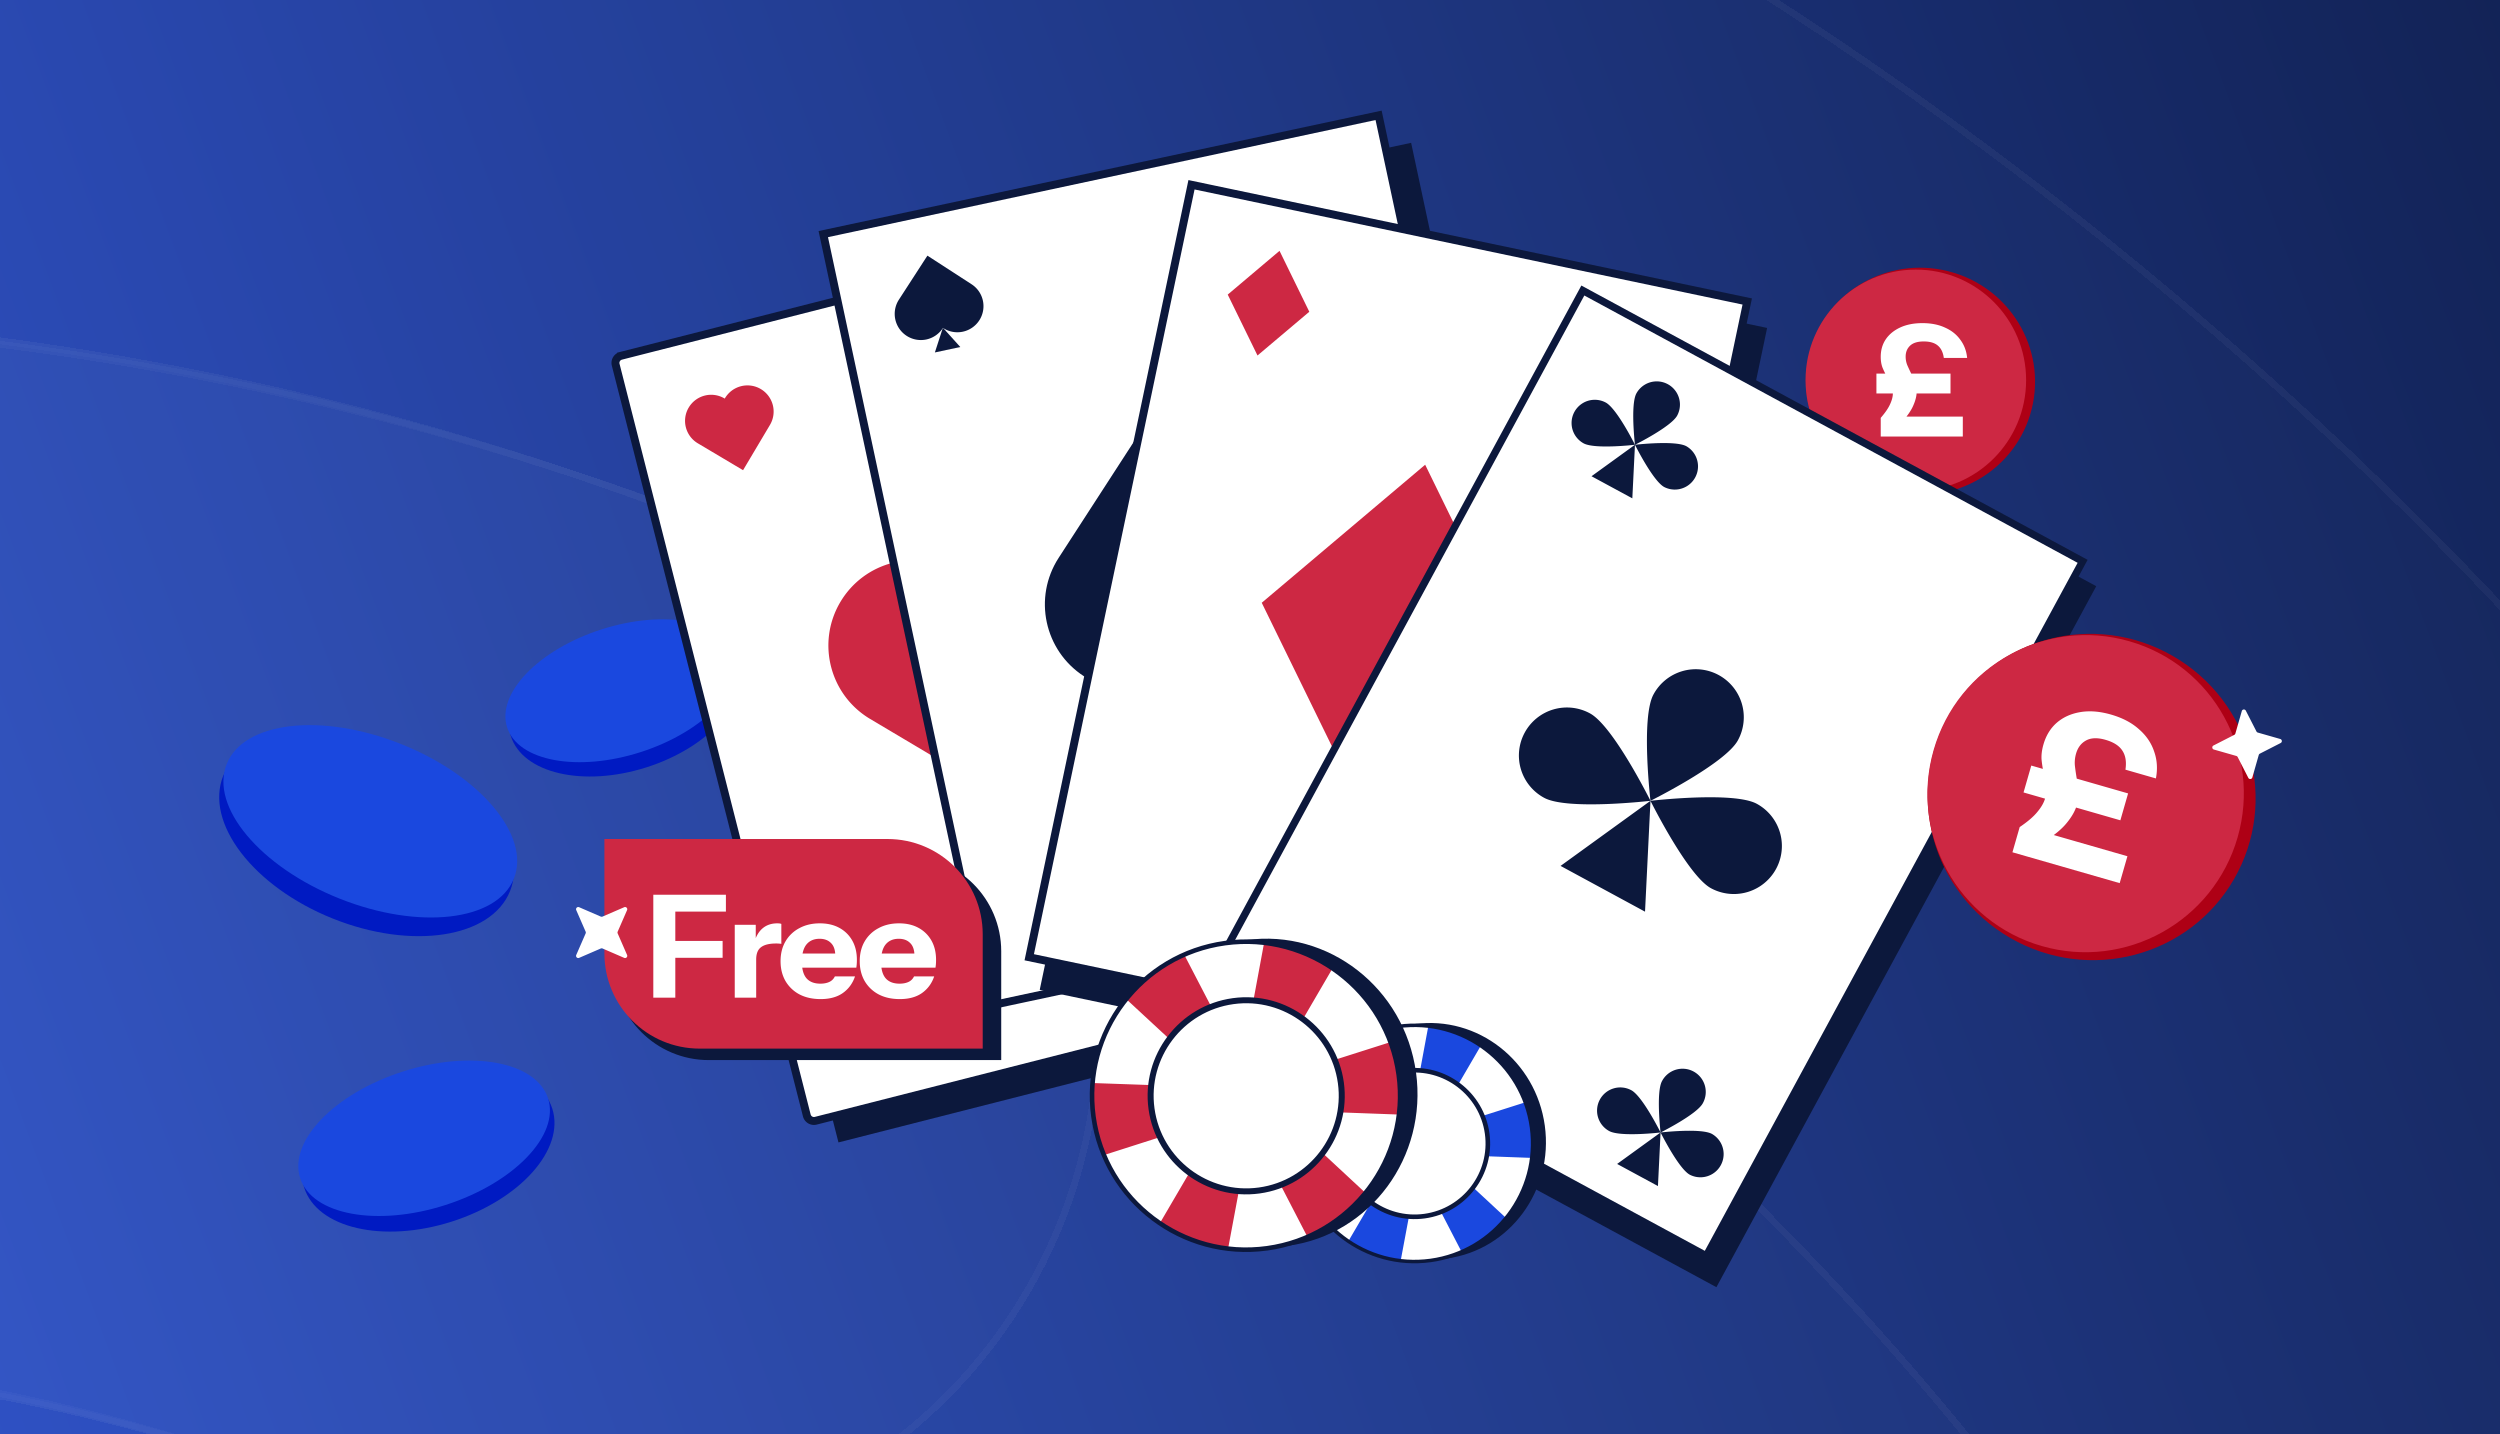 <svg width="441" height="253" fill="none" xmlns="http://www.w3.org/2000/svg"><g clip-path="url(#a)"><path fill="url(#b)" d="M0 0H441V253H0z"/><g opacity=".1" shape-rendering="crispEdges"><g style="mix-blend-mode:overlay" filter="url(#c)"><ellipse cx="-66.5" cy="585" rx="692.5" ry="692" fill="#fff" fill-opacity=".1"/><path d="M625.4 585c0 381.849-309.774 691.4-691.9 691.4S-758.4 966.849-758.4 585s309.774-691.4 691.9-691.4S625.4 203.151 625.4 585z" stroke="#fff" stroke-opacity=".4" stroke-width="1.2"/></g><g style="mix-blend-mode:overlay" filter="url(#d)"><path fill-rule="evenodd" clip-rule="evenodd" d="M60.14 269.923c-106.613-43.64-222.101-31.754-314.599 22.534-43.922 25.778-100.425 11.07-126.204-32.852-25.778-43.922-11.07-100.426 32.853-126.204C-207.835 51.248-32.101 32.886 130.006 99.242 405.794 212.131 537.849 527.216 424.96 803.004 312.071 1078.79-3.014 1210.85-278.801 1097.96c-47.133-19.3-69.701-73.14-50.408-120.276 19.293-47.132 73.141-69.7 120.273-50.408 181.523 74.304 388.912-12.615 463.215-194.138S241.664 344.227 60.141 269.923z" fill="#fff" fill-opacity=".1"/><path d="M60.368 269.368c-106.794-43.714-222.478-31.807-315.131 22.571-43.636 25.611-99.772 10.998-125.382-32.638-25.611-43.636-10.998-99.772 32.638-125.383 139.821-82.062 315.359-100.403 477.286-34.12C405.26 212.56 537.168 527.296 424.405 802.776 311.641 1078.26-3.093 1210.17-278.574 1097.4c-46.826-19.16-69.247-72.66-50.08-119.488 19.167-46.826 72.665-69.248 119.491-50.08 181.83 74.428 389.568-12.637 463.997-194.466 74.429-181.83-12.636-389.569-194.466-463.998z" stroke="#fff" stroke-opacity=".4" stroke-width="1.2"/></g><g style="mix-blend-mode:overlay" filter="url(#e)"><path fill-rule="evenodd" clip-rule="evenodd" d="M63.139 270.923c-181.523-74.304-388.912 12.615-463.215 194.138-74.304 181.523 12.615 388.911 194.138 463.215 106.614 43.641 222.102 31.754 314.6-22.534 43.922-25.778 100.425-11.069 126.203 32.853 25.779 43.922 11.07 100.425-32.852 126.205-139.975 82.15-315.709 100.51-477.816 34.16-275.788-112.892-407.843-427.977-294.954-703.765 112.889-275.787 427.974-407.842 703.761-294.953 47.133 19.293 69.701 73.141 50.408 120.273-19.293 47.132-73.141 69.701-120.273 50.408z" fill="#fff" fill-opacity=".15"/><path d="M63.366 270.368c-181.83-74.429-389.568 12.636-463.997 194.466-74.429 181.829 12.636 389.568 194.466 463.997 106.794 43.715 222.478 31.808 315.131-22.571 43.636-25.611 99.771-10.998 125.382 32.638 25.611 43.637 10.998 99.772-32.638 125.382-139.821 82.06-315.359 100.4-477.286 34.12-275.481-112.762-407.39-427.496-294.626-702.977 112.764-275.481 427.498-407.39 702.979-294.626 46.826 19.167 69.247 72.665 50.08 119.491-19.167 46.825-72.665 69.247-119.49 50.08z" stroke="#fff" stroke-opacity=".4" stroke-width="1.2"/></g></g><ellipse cx="110.229" cy="123.446" rx="21.11" ry="12.507" transform="rotate(-17.668 110.229 123.446)" fill="#001AC2"/><ellipse cx="21.116" cy="11.361" rx="21.116" ry="11.361" transform="scale(-1 1) rotate(17.836 -396.275 -349.771)" fill="#1A48DF"/><ellipse cx="338.773" cy="67.254" rx="20.017" ry="20.22" transform="rotate(103.953 338.773 67.254)" fill="#AE0015"/><path d="M337.952 86.567c10.744 0 19.454-8.732 19.454-19.503 0-10.772-8.71-19.504-19.454-19.504s-19.454 8.732-19.454 19.504c0 10.771 8.71 19.503 19.454 19.503z" fill="#CD2843"/><path d="M331.761 77v-3.288c.807-.931 1.361-1.744 1.662-2.438.319-.694.478-1.324.478-1.89 0-.567-.112-1.087-.338-1.562a12.65 12.65 0 00-.732-1.425 13.544 13.544 0 01-.761-1.561c-.206-.548-.309-1.178-.309-1.89 0-1.17.291-2.193.873-3.07.601-.894 1.455-1.597 2.563-2.109 1.108-.511 2.413-.767 3.916-.767 1.54 0 2.873.265 4 .794 1.145.512 2.047 1.233 2.704 2.165.676.913 1.07 1.972 1.183 3.178h-4.113c-.131-.968-.479-1.69-1.042-2.164-.563-.493-1.399-.74-2.507-.74-1.07 0-1.869.247-2.394.74-.526.493-.789 1.141-.789 1.945 0 .511.094 1.004.282 1.48.206.474.432.958.676 1.451.263.475.488.977.676 1.507.206.53.31 1.105.31 1.726 0 .73-.198 1.544-.592 2.439-.376.894-1.08 1.908-2.113 3.04l-.507-1.068h11.352V77h-14.478zM331 69.411v-3.507h13.07v3.507H331z" fill="#fff"/><path d="M211.637 40.17l-98.432 25.06 34.7 136.294 98.432-25.061-34.7-136.293z" fill="#0C183C"/><path d="M248.923 25.193L149.598 46.44l29.418 137.53 99.325-21.246-29.418-137.53z" fill="#0C183C"/><path d="M109.546 62.762l94.556-24.073a1.3 1.3 0 011.581.939l33.712 132.417a1.3 1.3 0 01-.939 1.581l-94.555 24.073a1.3 1.3 0 01-1.581-.939L108.607 64.343a1.3 1.3 0 01.939-1.58z" fill="#fff" stroke="#0C183C" stroke-width="1.4"/><path d="M148.246 106.184c4.249-7.153 13.494-9.507 20.646-5.257l.145.084.064-.108c4.261-7.173 13.53-9.532 20.701-5.271 7.173 4.26 9.532 13.53 5.271 20.701l-15.459 26.019-26.111-15.523c-7.155-4.25-9.507-13.494-5.257-20.647v.002zM121.492 71.892a4.603 4.603 0 016.309-1.606l.043.026.02-.033a4.615 4.615 0 117.935 4.714l-4.724 7.95-7.978-4.742a4.604 4.604 0 01-1.607-6.31l.002.001z" fill="#CD2843"/><path d="M210.916 156.364a4.604 4.604 0 016.309-1.606l.043.027.019-.034a4.616 4.616 0 017.936 4.714l-4.724 7.95-7.978-4.742a4.603 4.603 0 01-1.607-6.309h.002z" fill="#0C183C"/><path d="M174.353 177.458L145.227 41.296l97.957-20.953 29.125 136.162-97.956 20.953z" fill="#fff" stroke="#0C183C" stroke-width="1.4"/><path d="M233.145 110.356c-4.523 6.983-13.851 8.98-20.835 4.457l-.139-.09-.068.106c-4.535 7.001-13.887 9.003-20.889 4.467-7.001-4.535-9.003-13.887-4.467-20.89L203.199 73l25.493 16.52c6.985 4.522 8.98 13.85 4.457 20.834l-.004.001z" fill="#0C183C"/><path d="M212.134 114.641l-4.246 13.127 13.491-2.886-9.245-10.241zM172.746 56.51a4.604 4.604 0 01-6.366 1.363l-.043-.029-.021.033a4.614 4.614 0 01-6.383 1.365 4.614 4.614 0 01-1.364-6.383l5.027-7.763 7.789 5.047a4.604 4.604 0 011.362 6.366l-.001.001z" fill="#0C183C"/><path d="M166.325 57.81l-1.411 4.361 4.481-.959-3.07-3.402zM311.721 57.848l-99.403-20.88-28.911 137.639 99.403 20.879 28.911-137.638z" fill="#0C183C"/><path d="M270.65 121.085l-16.572-33.9-28.828 24.349 16.572 33.9 28.828-24.349zM233.64 60.198l-5.252-10.744-9.137 7.718 5.252 10.743 9.137-7.717zM278.347 175.803l-5.252-10.743-9.137 7.717 5.252 10.743 9.137-7.717z" fill="#0C183C"/><path d="M181.557 168.859L210.18 32.592l98.033 20.592-28.624 136.267-98.032-20.592z" fill="#fff" stroke="#0C183C" stroke-width="1.4"/><path d="M267.971 115.879l-16.572-33.901-28.828 24.35 16.572 33.9 28.828-24.349zM230.96 54.992l-5.252-10.744-9.137 7.718 5.252 10.743 9.137-7.717z" fill="#CD2843"/><path d="M266.764 177.2l-4.617-9.446 8.034-6.786 4.617 9.446-8.034 6.786z" fill="#CD2843" stroke="#0C183C" stroke-width="1.4"/><path d="M369.778 103.406l-89.303-48.392-67.006 123.654 89.303 48.392 67.006-123.654z" fill="#0C183C"/><path d="M212.828 173.758l66.387-122.511 88.16 47.773-66.386 122.51-88.161-47.772z" fill="#fff" stroke="#0C183C" stroke-width="1.3"/><path d="M306.564 130.592c-2.23 4.114-15.42 10.671-15.42 10.671s-1.707-14.63.523-18.744a8.472 8.472 0 1114.897 8.073z" fill="#0C183C"/><path d="M280.475 125.843c4.114 2.23 10.67 15.42 10.67 15.42s-14.629 1.707-18.743-.523a8.472 8.472 0 118.073-14.897z" fill="#0C183C"/><path d="M301.815 156.682c-4.114-2.229-10.67-15.419-10.67-15.419s14.63-1.707 18.744.522a8.472 8.472 0 11-8.074 14.897zM291.145 141.263l-15.861 11.482 14.899 8.073.962-19.555zM295.86 73.3c-1.078 1.988-7.452 5.157-7.452 5.157s-.826-7.07.252-9.06a4.095 4.095 0 017.2 3.903zM283.25 71.006c1.988 1.078 5.156 7.452 5.156 7.452s-7.07.826-9.059-.252a4.095 4.095 0 013.903-7.2zM293.565 85.91c-1.987-1.077-5.156-7.452-5.156-7.452s7.07-.825 9.059.253a4.096 4.096 0 01-3.903 7.2zM288.408 78.458l-7.665 5.55 7.2 3.901.465-9.45zM300.377 194.613c-1.077 1.987-7.452 5.156-7.452 5.156s-.825-7.071.253-9.06a4.095 4.095 0 117.199 3.904zM287.768 192.318c1.987 1.078 5.156 7.452 5.156 7.452s-7.07.826-9.059-.252a4.094 4.094 0 113.903-7.2zM298.085 207.223c-1.988-1.078-5.156-7.452-5.156-7.452s7.07-.826 9.059.252a4.096 4.096 0 01-3.903 7.2zM292.925 199.77l-7.665 5.55 7.202 3.902.463-9.452zM362.842 164.161c13.902 3.37 27.911-5.196 31.29-19.134 3.378-13.937-5.152-27.968-19.054-31.338-13.902-3.37-27.911 5.196-31.29 19.133-3.379 13.938 5.152 27.969 19.054 31.339z" fill="#0C183C"/><path d="M359.932 153.697l1.118-3.509c-2.433-.811-4.615-2.155-5.757-3.363l2.482-4.008c1.276 1.287 3.203 2.679 5.597 3.359 2.101.594 3.795.19 4.267-1.286.447-1.402-.449-2.624-2.881-4.32-3.517-2.446-5.618-5.057-4.478-8.638 1.036-3.249 4.131-5.15 8.319-4.809l1.119-3.508 3.609 1.023-1.036 3.249c2.433.811 3.926 1.798 4.954 2.733l-2.398 3.87c-.828-.677-2.252-2.008-4.905-2.76-2.395-.678-3.497.135-3.827 1.168-.389 1.22.653 2.36 3.409 4.429 3.89 2.794 5.011 5.326 3.952 8.649-1.047 3.288-4.261 5.435-8.734 4.973l-1.2 3.767-3.609-1.024-.001.005z" fill="#fff"/><ellipse cx="368.96" cy="140.591" rx="28.706" ry="28.996" transform="rotate(120 368.96 140.591)" fill="#AE0015"/><path d="M360.172 166.882c14.807 4.259 30.272-4.323 34.542-19.168 4.27-14.844-4.272-30.331-19.079-34.59-14.807-4.259-30.272 4.322-34.542 19.167-4.27 14.845 4.272 30.332 19.079 34.591z" fill="#CD2843"/><path d="M354.993 150.342l1.28-4.448c1.418-.956 2.458-1.848 3.12-2.674.688-.819 1.142-1.611 1.362-2.377.22-.766.276-1.513.166-2.24a18.103 18.103 0 00-.403-2.202 19.459 19.459 0 01-.386-2.399c-.056-.819.054-1.71.331-2.674.455-1.581 1.234-2.855 2.335-3.822 1.134-.985 2.524-1.615 4.171-1.89 1.647-.276 3.452-.131 5.415.434 2.012.579 3.651 1.438 4.917 2.578 1.298 1.123 2.195 2.437 2.691 3.945.528 1.489.631 3.071.309 4.744l-5.373-1.546c.205-1.359.031-2.466-.52-3.32-.544-.879-1.54-1.527-2.988-1.943-1.399-.403-2.537-.369-3.416.1-.879.47-1.475 1.248-1.788 2.335a5.805 5.805 0 00-.208 2.108c.085.72.191 1.459.318 2.218.159.741.258 1.506.297 2.293a6.845 6.845 0 01-.266 2.451c-.285.988-.859 2.014-1.722 3.076-.839 1.07-2.154 2.176-3.945 3.32l-.246-1.636 14.833 4.267-1.365 4.744-18.919-5.442zm1.96-10.553l1.365-4.744 17.079 4.914-1.365 4.744-17.079-4.914zM398.276 129.225l3.964 1.133a.384.384 0 01.069.71l-3.67 1.877a.388.388 0 00-.194.236l-1.133 3.964a.384.384 0 01-.71.069l-1.877-3.67a.385.385 0 00-.236-.194l-3.964-1.133a.384.384 0 01-.069-.71l3.67-1.877a.385.385 0 00.194-.236l1.134-3.964a.383.383 0 01.709-.069l1.877 3.67a.388.388 0 00.236.194z" fill="#fff"/><path d="M255.24 222.001c11.104-1.525 18.833-12.02 17.264-23.44-1.569-11.421-11.842-19.442-22.945-17.917-11.103 1.525-18.832 12.02-17.263 23.44 1.569 11.421 11.841 19.442 22.944 17.917z" fill="#0C183C"/><path d="M252.35 222.346c11.402-1.566 19.375-12.078 17.809-23.479-1.566-11.4-12.079-19.372-23.481-17.806-11.402 1.566-19.375 12.078-17.809 23.478 1.566 11.401 12.079 19.373 23.481 17.807z" fill="#fff"/><path d="M237.222 184.933a20.919 20.919 0 00-3.829 3.788l12.834 11.879-17.479-.612a20.804 20.804 0 001.536 9.748l15.944-5.101-8.356 14.277a20.906 20.906 0 004.763 2.514c1.458.542 2.936.906 4.417 1.112l3.096-16.549 7.65 14.781a20.82 20.82 0 007.967-5.821l-12.172-11.305 16.605.609a20.905 20.905 0 00-.038-5.386 20.953 20.953 0 00-1.111-4.415l-16.766 5.334 8.961-15.366a20.95 20.95 0 00-4.066-2.047l-.003.001a20.826 20.826 0 00-5.249-1.214l-3.035 16.376-7.767-14.949a20.95 20.95 0 00-3.902 2.346z" fill="#1A48DF"/><path d="M252.392 222.65c-11.555 1.587-22.244-6.519-23.83-18.069-1.587-11.55 6.519-22.241 18.074-23.828 11.555-1.587 22.243 6.518 23.831 18.072 1.587 11.553-6.52 22.24-18.075 23.828v-.003zm-5.671-41.282c-11.214 1.54-19.085 11.916-17.545 23.129 1.54 11.212 11.918 19.082 23.132 17.541 11.213-1.54 19.084-11.917 17.544-23.129-1.54-11.212-11.918-19.082-23.131-17.541z" fill="#0C183C"/><path d="M251.265 214.354c6.979-.959 11.86-7.394 10.901-14.373-.959-6.979-7.394-11.859-14.373-10.901-6.979.959-11.86 7.394-10.901 14.373.959 6.979 7.394 11.86 14.373 10.901z" fill="#fff"/><path d="M251.343 214.928c-7.284 1.001-14.026-4.112-15.026-11.396-1.001-7.285 4.112-14.026 11.396-15.027 7.284-1 14.026 4.113 15.026 11.397 1.001 7.284-4.112 14.025-11.396 15.026zm-3.519-25.617c-6.841.94-11.642 7.269-10.702 14.11.94 6.841 7.269 11.641 14.11 10.702 6.841-.94 11.642-7.269 10.702-14.111-.94-6.841-7.269-11.641-14.11-10.701z" fill="#0C183C"/><path d="M227.277 219.748c14.477-1.989 24.555-15.672 22.509-30.563-2.045-14.891-15.44-25.35-29.917-23.361-14.477 1.989-24.554 15.672-22.509 30.563 2.046 14.891 15.44 25.35 29.917 23.361z" fill="#0C183C"/><path d="M223.505 220.197c14.867-2.042 25.263-15.748 23.221-30.613-2.042-14.865-15.749-25.26-30.616-23.217-14.867 2.042-25.263 15.748-23.221 30.613 2.042 14.864 15.749 25.259 30.616 23.217z" fill="#fff"/><path d="M203.783 171.416a27.292 27.292 0 00-4.992 4.939l16.734 15.49-22.792-.799a27.11 27.11 0 002.003 12.71l20.786-6.651-10.895 18.616a27.308 27.308 0 006.211 3.278 27.339 27.339 0 005.76 1.449l4.036-21.582 9.977 19.278a27.205 27.205 0 006.089-3.498 27.428 27.428 0 004.3-4.093l-15.871-14.74 21.649.794a27.311 27.311 0 00-.05-7.022 27.31 27.31 0 00-1.448-5.757l-21.862 6.956 11.684-20.037a27.361 27.361 0 00-5.302-2.668h-.004a27.127 27.127 0 00-6.844-1.582l-3.956 21.347-10.125-19.486a27.208 27.208 0 00-5.088 3.058z" fill="#CD2843"/><path d="M223.56 220.594c-15.066 2.07-29.002-8.499-31.071-23.559-2.069-15.06 8.501-28.999 23.567-31.069 15.066-2.069 29.002 8.499 31.072 23.563 2.069 15.064-8.501 28.999-23.567 31.069l-.001-.004zm-7.394-53.826c-14.622 2.008-24.884 15.538-22.876 30.157 2.008 14.619 15.539 24.88 30.161 22.872 14.621-2.009 24.884-15.538 22.875-30.158-2.008-14.619-15.539-24.88-30.16-22.871z" fill="#0C183C"/><path d="M222.092 209.778c9.1-1.251 15.463-9.641 14.213-18.741s-9.64-15.463-18.74-14.213c-9.1 1.25-15.464 9.64-14.214 18.74 1.25 9.1 9.641 15.464 18.741 14.214z" fill="#fff"/><path d="M222.195 210.527c-9.498 1.304-18.288-5.362-19.592-14.86-1.305-9.497 5.362-18.287 14.859-19.592 9.498-1.305 18.287 5.362 19.592 14.859 1.305 9.498-5.362 18.288-14.859 19.593zm-4.589-33.402c-8.92 1.225-15.179 9.478-13.953 18.398 1.225 8.92 9.478 15.179 18.398 13.954 8.92-1.226 15.179-9.478 13.953-18.398-1.225-8.92-9.478-15.179-18.398-13.954zM108.219 151h51.59c9.282 0 16.807 7.525 16.807 16.807V187h-51.591c-9.282 0-16.806-7.525-16.806-16.807V151z" fill="#0C183C"/><path d="M106.615 148h49.929c9.282 0 16.807 7.525 16.807 16.807v20.168h-49.929c-9.282 0-16.807-7.525-16.807-16.807V148z" fill="#CD2843"/><path d="M115.243 175.987v-18.151h3.882v18.151h-3.882zm1.815-7.033v-2.975h10.412v2.975h-10.412zm0-8.143v-2.975h10.992v2.975h-10.992zm12.551 15.176V163.13h3.706v3.025h.075v9.832h-3.781zm3.781-6.706l-.327-3.05c.302-1.092.798-1.924 1.487-2.496.689-.571 1.546-.857 2.571-.857.32 0 .555.034.706.101v3.529a.995.995 0 00-.353-.05 5.088 5.088 0 00-.554-.025c-1.21 0-2.101.218-2.673.655-.571.42-.857 1.151-.857 2.193zm11.361 6.958c-1.429 0-2.673-.277-3.732-.832a6.213 6.213 0 01-2.47-2.369c-.572-1.009-.857-2.168-.857-3.479 0-1.328.285-2.488.857-3.479a6.08 6.08 0 012.445-2.345c1.042-.571 2.252-.857 3.63-.857 1.328 0 2.479.269 3.454.807a5.714 5.714 0 012.269 2.243c.538.958.807 2.085.807 3.379 0 .269-.008.521-.025.756a7.098 7.098 0 01-.076.63H139.91v-2.496h8.093l-.656.454c0-1.042-.252-1.807-.756-2.294-.488-.504-1.16-.756-2.017-.756-.992 0-1.765.336-2.319 1.008-.538.672-.807 1.681-.807 3.025 0 1.311.269 2.286.807 2.925.554.638 1.378.958 2.47.958.605 0 1.126-.101 1.563-.303.437-.201.765-.529.984-.983h3.554c-.42 1.244-1.143 2.227-2.168 2.95-1.008.705-2.311 1.058-3.907 1.058zm13.966 0c-1.429 0-2.673-.277-3.732-.832a6.213 6.213 0 01-2.47-2.369c-.572-1.009-.857-2.168-.857-3.479 0-1.328.285-2.488.857-3.479a6.08 6.08 0 012.445-2.345c1.042-.571 2.252-.857 3.63-.857 1.328 0 2.479.269 3.454.807a5.714 5.714 0 012.269 2.243c.538.958.807 2.085.807 3.379 0 .269-.009.521-.025.756a7.098 7.098 0 01-.076.63h-11.143v-2.496h8.093l-.656.454c0-1.042-.252-1.807-.756-2.294-.488-.504-1.16-.756-2.017-.756-.992 0-1.765.336-2.319 1.008-.538.672-.807 1.681-.807 3.025 0 1.311.269 2.286.807 2.925.554.638 1.378.958 2.47.958.605 0 1.126-.101 1.563-.303.437-.201.765-.529.984-.983h3.554c-.42 1.244-1.143 2.227-2.168 2.95-1.008.705-2.311 1.058-3.907 1.058zM106.287 161.686l3.821-1.653a.387.387 0 01.51.507l-1.66 3.806a.392.392 0 000 .308l1.66 3.806a.387.387 0 01-.51.507l-3.821-1.653a.392.392 0 00-.308 0l-3.821 1.653a.387.387 0 01-.51-.507l1.66-3.806a.392.392 0 000-.308l-1.66-3.806a.387.387 0 01.51-.507l3.821 1.653a.392.392 0 00.308 0z" fill="#fff"/><ellipse cx="64.672" cy="147.024" rx="27.264" ry="16.153" transform="rotate(21.917 64.672 147.024)" fill="#001AC2"/><ellipse cx="27.271" cy="14.673" rx="27.271" ry="14.673" transform="scale(-1 1) rotate(-21.748 319.883 320.776)" fill="#1A48DF"/><ellipse cx="75.542" cy="202.532" rx="22.965" ry="13.606" transform="rotate(-17.668 75.542 202.532)" fill="#001AC2"/><ellipse cx="22.971" cy="12.359" rx="22.971" ry="12.359" transform="scale(-1 1) rotate(17.836 -626.343 -205.005)" fill="#1A48DF"/></g><defs><filter id="c" x="-763" y="-119" width="1401" height="1400" filterUnits="userSpaceOnUse" color-interpolation-filters="sRGB"><feFlood flood-opacity="0" result="BackgroundImageFix"/><feColorMatrix in="SourceAlpha" values="0 0 0 0 0 0 0 0 0 0 0 0 0 0 0 0 0 0 127 0" result="hardAlpha"/><feOffset dx="4" dy="-4"/><feGaussianBlur stdDeviation="4"/><feComposite in2="hardAlpha" operator="out"/><feColorMatrix values="0 0 0 0 0.027 0 0 0 0 0.051 0 0 0 0 0.122 0 0 0 0.5 0"/><feBlend in2="BackgroundImageFix" result="effect1_dropShadow_2382_98581"/><feBlend in="SourceGraphic" in2="effect1_dropShadow_2382_98581" result="shape"/></filter><filter id="d" x="-397.363" y="46.904" width="874.682" height="1095.41" filterUnits="userSpaceOnUse" color-interpolation-filters="sRGB"><feFlood flood-opacity="0" result="BackgroundImageFix"/><feColorMatrix in="SourceAlpha" values="0 0 0 0 0 0 0 0 0 0 0 0 0 0 0 0 0 0 127 0" result="hardAlpha"/><feOffset dx="4" dy="-4"/><feGaussianBlur stdDeviation="4"/><feComposite in2="hardAlpha" operator="out"/><feColorMatrix values="0 0 0 0 0.027 0 0 0 0 0.051 0 0 0 0 0.122 0 0 0 0.5 0"/><feBlend in2="BackgroundImageFix" result="effect1_dropShadow_2382_98581"/><feBlend in="SourceGraphic" in2="effect1_dropShadow_2382_98581" result="shape"/></filter><filter id="e" x="-615.115" y="47.884" width="874.682" height="1095.41" filterUnits="userSpaceOnUse" color-interpolation-filters="sRGB"><feFlood flood-opacity="0" result="BackgroundImageFix"/><feColorMatrix in="SourceAlpha" values="0 0 0 0 0 0 0 0 0 0 0 0 0 0 0 0 0 0 127 0" result="hardAlpha"/><feOffset dx="4" dy="-4"/><feGaussianBlur stdDeviation="4"/><feComposite in2="hardAlpha" operator="out"/><feColorMatrix values="0 0 0 0 0.027 0 0 0 0 0.051 0 0 0 0 0.122 0 0 0 0.5 0"/><feBlend in2="BackgroundImageFix" result="effect1_dropShadow_2382_98581"/><feBlend in="SourceGraphic" in2="effect1_dropShadow_2382_98581" result="shape"/></filter><linearGradient id="b" x1="770" y1="-62.5" x2="-403" y2="375.5" gradientUnits="userSpaceOnUse"><stop offset=".165" stop-color="#0C183C"/><stop offset=".785" stop-color="#345DE3"/></linearGradient><clipPath id="a"><path fill="#fff" d="M0 0H441V253H0z"/></clipPath></defs></svg>